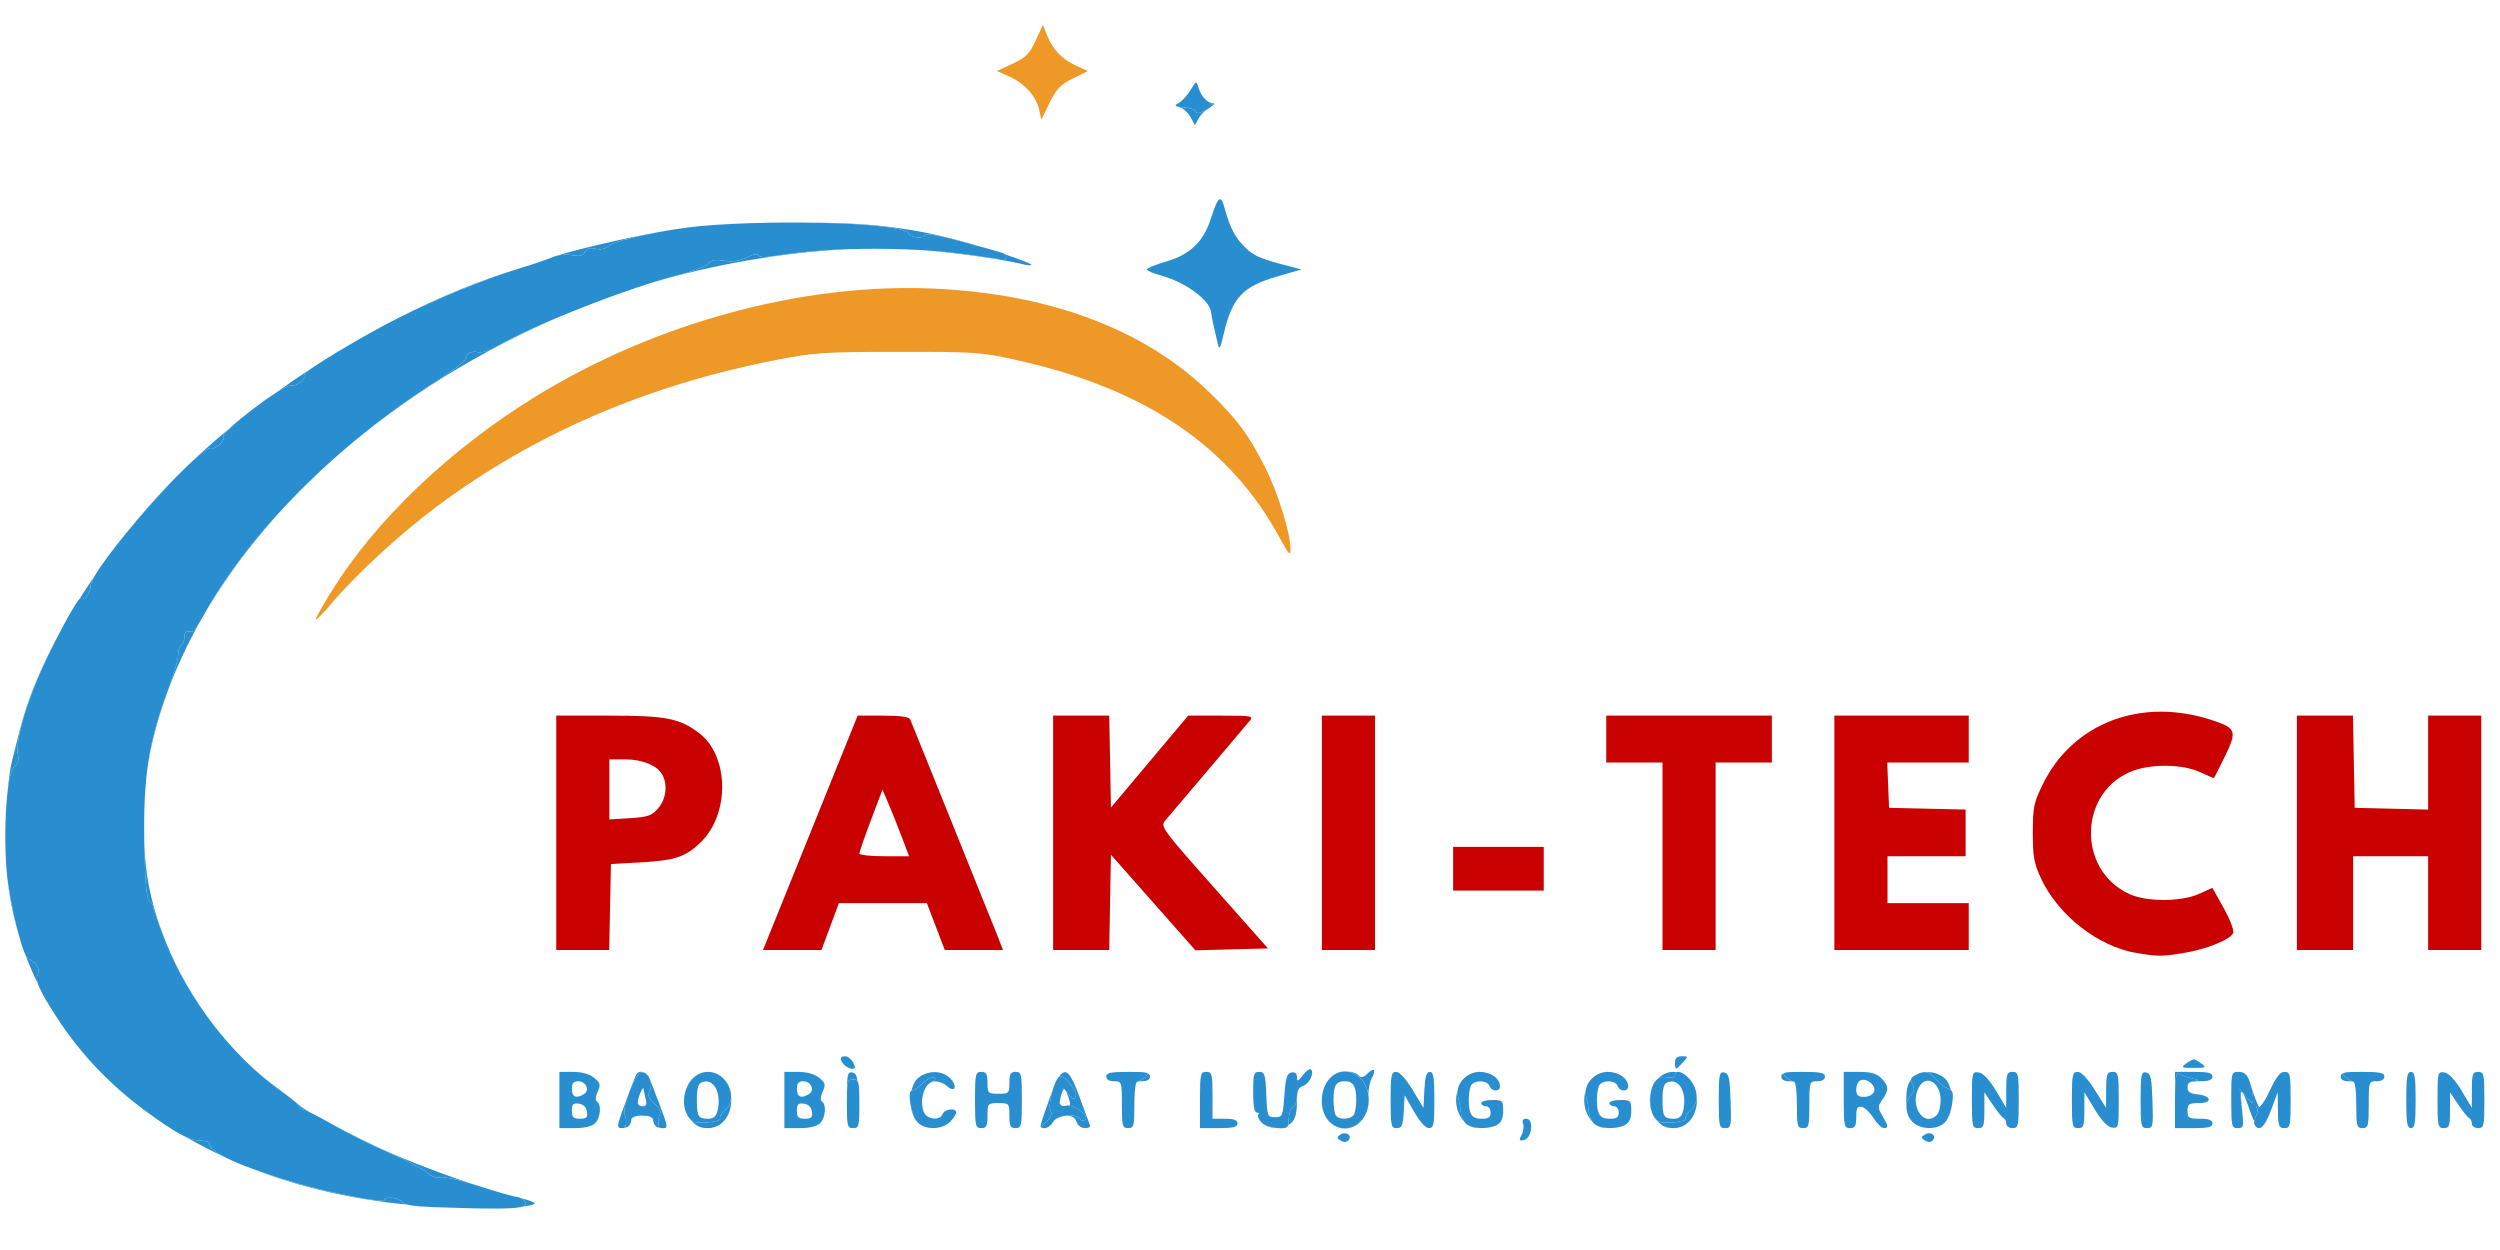 <svg xmlns="http://www.w3.org/2000/svg" width="800" height="400" viewBox="0 0 800 400">
<g>
<path d="M 341.78 350.80 C341.56,350.15 341.37,349.65 341.21,349.27 L 341.94 350.18 C343.37,351.94 343.77,352.04 344.25,350.80 C344.89,349.12 340.38,343.65 339.03,344.48 C339.00,344.50 338.97,344.52 338.93,344.55 C341.08,341.28 342.72,343.50 345.50,351.17 C347.15,355.71 348.65,359.77 348.83,360.21 C349.02,360.64 348.26,361.00 347.15,361.00 C346.01,361.00 344.86,360.13 344.50,359.00 C344.07,357.64 343.04,357.03 341.13,357.00 C343.01,356.76 344.91,357.05 345.51,358.02 C345.86,358.58 346.60,358.75 347.17,358.40 C348.73,357.43 344.85,354.17 342.19,353.80 C342.63,353.48 342.44,352.69 341.78,350.80 ZM 293.86 344.91 C296.94,342.42 301.48,342.48 304.04,345.04 C306.51,347.51 305.62,349.87 303.07,347.57 C301.72,346.34 299.89,345.85 298.33,346.13 C299.42,345.51 299.61,345.04 298.87,344.79 C298.15,344.55 296.51,345.40 295.23,346.68 C293.95,347.95 292.42,349.00 291.82,349.00 C291.78,349.00 291.73,349.01 291.69,349.02 C292.08,347.27 292.81,345.76 293.86,344.91 ZM 269.90 79.81 C249.95,80.90 228.04,84.66 208.47,90.50 C211.73,89.47 214.74,88.59 217.38,87.93 C221.85,86.81 226.03,85.19 226.68,84.34 C227.56,83.20 228.85,82.97 231.69,83.45 C234.36,83.90 236.54,83.58 238.95,82.38 C241.04,81.33 242.52,81.06 242.73,81.69 C242.95,82.35 244.74,82.43 247.79,81.91 C254.15,80.82 261.81,80.12 269.90,79.81 ZM 696.00 351.94 L 696.00 343.00 L 702.00 343.00 C706.67,343.00 708.00,343.33 708.00,344.50 C708.00,345.58 706.89,346.00 704.00,346.00 C701.89,346.00 700.84,346.14 700.36,346.66 C700.72,346.19 701.34,345.94 702.25,345.90 C703.98,345.82 703.78,345.62 701.41,345.06 C699.71,344.65 697.80,344.00 697.16,343.60 C696.31,343.07 696.00,345.31 696.00,351.94 ZM 63.81 199.24 C56.29,212.73 50.91,226.73 48.02,240.91 C47.70,242.46 47.42,244.10 47.18,245.82 C48.27,237.54 50.27,230.18 53.56,221.40 C55.45,216.36 57.00,211.07 57.00,209.67 C57.00,208.27 57.45,206.84 58.00,206.50 C58.55,206.16 59.00,205.01 59.00,203.94 C59.00,202.20 59.53,201.83 61.64,202.08 C61.90,202.11 62.78,200.93 63.81,199.24 ZM 530.07 358.37 C530.05,358.33 530.02,358.30 530.00,358.27 C531.00,359.24 532.32,359.41 535.39,359.17 C537.92,358.96 539.75,358.41 539.45,357.93 C539.16,357.45 539.83,356.27 540.96,355.30 C542.40,354.07 543.04,352.28 542.89,350.37 C542.96,350.89 543.00,351.44 543.00,352.00 C543.00,357.22 539.85,361.00 535.50,361.00 C533.07,361.00 531.58,360.28 530.07,358.37 ZM 221.07 358.37 C221.05,358.33 221.02,358.30 221.00,358.27 C222.00,359.24 223.32,359.41 226.39,359.17 C228.92,358.96 230.75,358.41 230.45,357.93 C230.16,357.45 230.83,356.27 231.96,355.30 C233.33,354.13 233.94,352.52 233.95,350.86 C233.98,351.23 234.00,351.61 234.00,352.00 C234.00,357.22 230.85,361.00 226.50,361.00 C224.07,361.00 222.58,360.28 221.07,358.37 ZM 208.00 345.48 C208.04,345.56 208.08,345.66 208.11,345.75 C212.69,357.61 213.76,360.26 213.08,360.84 C212.85,361.04 212.42,361.00 211.86,361.00 C211.47,361.00 211.10,360.91 210.76,360.76 C210.93,360.68 210.94,360.38 210.76,359.89 C210.49,359.13 210.64,357.78 211.09,356.89 C211.67,355.76 211.19,354.65 209.43,353.13 C207.56,351.50 207.17,350.54 207.86,349.23 C208.45,348.11 208.41,346.67 208.00,345.48 ZM 178.14 81.86 C183.92,79.99 198.98,76.42 209.50,74.49 C212.16,74.00 214.50,73.60 216.78,73.27 C207.14,74.74 196.37,77.26 194.89,78.60 C193.71,79.67 192.22,80.02 190.59,79.61 C188.85,79.17 187.83,79.48 187.18,80.64 C186.48,81.89 185.46,82.14 183.02,81.65 C181.57,81.36 179.75,81.45 178.14,81.86 ZM 176.23 102.55 C148.84,114.74 124.37,130.72 104.23,149.14 C115.12,139.18 127.23,129.86 140.00,121.77 C144.68,118.81 148.65,115.74 148.83,114.95 C149.28,112.98 150.87,112.15 153.09,112.73 C154.11,113.00 156.87,112.10 159.22,110.73 C163.22,108.40 169.31,105.52 176.23,102.55 ZM 108.17 360.83 C111.15,362.36 114.61,364.09 118.50,365.99 C126.72,370.00 139.49,375.01 150.52,378.69 C145.88,377.33 141.86,376.49 140.93,376.73 C139.70,377.05 138.04,376.47 136.70,375.26 C135.49,374.15 130.15,371.36 124.83,369.05 C120.07,366.98 113.00,363.48 108.17,360.83 ZM 260.43 71.26 C281.13,71.33 295.45,73.40 313.82,78.94 C312.05,78.46 309.88,77.88 307.25,77.17 C301.06,75.51 296.00,74.57 296.00,75.08 C296.00,76.55 291.27,76.14 290.69,74.62 C289.98,72.78 276.58,71.55 260.43,71.26 ZM 717.65 349.60 L 718.83 351.00 C720.84,353.39 720.93,353.41 720.97,351.40 C720.98,350.58 720.74,349.17 720.39,347.79 C720.44,347.94 720.49,348.09 720.54,348.25 C721.48,351.14 722.55,353.83 722.92,354.24 C722.92,354.25 722.93,354.25 722.93,354.26 C722.79,354.33 722.66,354.34 722.57,354.29 C721.98,353.95 721.82,354.04 722.21,354.47 C722.61,354.91 722.47,356.11 721.92,357.15 C721.63,357.69 721.45,358.29 721.38,358.82 C720.89,357.92 720.39,356.67 719.85,355.09 C718.82,352.05 718.09,350.22 717.65,349.60 ZM 2.40 253.71 C2.75,249.52 3.25,245.87 3.85,243.50 C4.41,241.30 5.54,236.80 6.37,233.50 C8.68,224.22 12.90,213.97 18.54,203.50 C15.90,208.60 13.17,214.33 11.50,218.50 C7.19,229.22 5.04,237.77 5.74,241.43 C6.09,243.23 5.70,244.50 4.56,245.33 C3.66,245.99 2.90,249.21 2.40,253.71 ZM 486.91 363.16 C487.51,362.05 487.72,360.44 487.39,359.57 C486.99,358.53 487.35,358.00 488.46,358.00 C490.91,358.00 490.18,364.35 487.67,364.83 C486.11,365.13 486.00,364.87 486.91,363.16 ZM 130.34 385.47 C112.77,383.79 96.42,379.99 81.68,374.36 C85.38,375.70 89.72,377.11 94.67,378.56 C104.69,381.52 123.00,385.09 123.00,384.09 C123.00,382.78 127.37,383.13 128.43,384.52 C128.71,384.90 129.33,385.22 130.34,385.47 ZM 381.03 37.56 C380.29,36.17 378.78,34.75 377.68,34.40 C377.32,34.28 377.03,34.19 376.81,34.10 C377.39,34.23 378.40,34.35 379.96,34.50 C381.31,34.64 382.57,35.22 382.76,35.79 C382.97,36.42 384.14,36.22 385.85,35.27 C384.90,36.06 384.00,37.07 383.55,37.90 L 382.38 40.09 ZM 437.87 350.26 C437.22,346.10 434.31,343.32 431.15,342.92 C432.58,342.91 433.90,343.30 434.74,344.14 C435.58,344.98 436.30,344.84 437.55,343.59 C439.77,341.38 440.49,342.22 438.90,345.16 C438.34,346.21 437.93,348.32 437.87,350.26 ZM 321.80 81.47 C326.40,83.01 330.00,84.42 330.00,84.69 C330.00,84.98 328.99,84.96 327.75,84.65 C321.62,83.12 308.54,81.22 297.38,80.21 C303.15,80.60 308.63,81.20 313.50,82.00 C320.90,83.22 322.00,83.23 322.00,82.12 C322.00,81.98 322.00,81.87 321.98,81.77 C321.96,81.67 321.90,81.57 321.80,81.47 ZM 200.13 352.81 C201.77,348.30 203.34,344.25 203.62,343.81 C204.19,342.89 205.13,342.76 206.05,343.23 C205.80,343.15 205.53,343.14 205.25,343.19 C203.12,343.60 198.86,354.76 199.98,357.00 C200.39,357.83 200.51,359.13 200.24,359.89 C200.06,360.38 200.07,360.68 200.24,360.76 C199.91,360.91 199.54,361.00 199.16,361.00 C197.21,361.00 197.24,360.71 200.13,352.81 ZM 622.14 344.91 C623.15,345.73 623.86,347.15 624.26,348.81 C624.03,348.62 623.74,348.47 623.38,348.34 C622.35,347.95 620.59,346.59 619.47,345.32 C618.28,343.96 617.33,343.25 616.27,343.11 C618.28,342.94 620.44,343.54 622.14,344.91 ZM 42.01 168.63 C49.11,159.93 56.85,151.71 64.91,144.45 C67.76,141.88 70.70,139.35 73.73,136.86 C72.11,138.39 71.19,139.52 71.51,139.85 C72.30,140.63 68.83,144.01 67.85,143.41 C65.92,142.21 52.54,156.04 42.01,168.63 ZM 333.00 360.19 C333.00,359.75 334.30,355.81 335.89,351.44 C336.19,350.62 336.48,349.86 336.75,349.15 C336.03,351.66 335.64,354.39 336.14,355.28 C336.78,356.44 336.42,357.46 334.83,358.94 C333.02,360.63 332.92,361.00 334.28,361.00 C334.31,361.00 334.34,361.00 334.36,361.00 C333.61,361.15 333.00,360.93 333.00,360.19 ZM 699.52 340.36 C700.54,339.61 701.66,339.00 702.00,339.00 C702.34,339.00 703.46,339.61 704.48,340.36 C706.16,341.59 705.92,341.73 702.00,341.73 C698.08,341.73 697.84,341.59 699.52,340.36 ZM 46.20 270.95 C46.44,275.36 46.89,279.53 47.57,283.14 C48.53,288.22 49.99,293.37 51.89,298.46 C50.21,294.11 49.00,290.67 49.00,290.23 C49.00,289.69 48.43,288.77 47.73,288.19 C46.86,287.47 46.43,282.63 46.20,270.95 ZM 270.20 340.80 C268.58,339.18 268.69,338.00 270.46,338.00 C271.27,338.00 272.41,338.90 273.00,340.00 C273.82,341.54 273.76,342.00 272.74,342.00 C272.00,342.00 270.86,341.46 270.20,340.80 ZM 12.14 314.82 C10.65,311.79 9.32,308.69 8.14,305.52 C8.49,306.28 8.81,306.74 9.08,306.84 C11.45,307.68 12.99,310.20 12.10,311.79 C11.70,312.50 11.69,313.43 12.14,314.82 ZM 412.16 360.06 C412.24,359.49 412.38,358.23 412.50,357.04 C412.64,355.69 413.25,354.42 413.87,354.21 C414.49,354.00 415.00,352.55 415.00,350.98 C415.00,349.83 415.22,348.98 415.67,348.38 C415.15,349.14 415.00,350.46 415.00,352.91 C415.00,356.27 414.46,358.18 413.17,359.35 C412.87,359.62 412.53,359.86 412.16,360.06 ZM 72.12 370.36 C67.76,368.36 63.55,366.18 59.53,363.85 C61.33,364.66 62.76,365.00 64.06,365.00 C65.68,365.00 67.00,365.42 67.00,365.93 C67.00,367.13 68.77,368.63 72.12,370.36 ZM 87.93 125.93 C91.90,123.07 95.96,120.28 100.09,117.60 C98.30,118.82 97.30,119.63 97.48,119.81 C98.47,120.81 94.89,123.78 93.19,123.36 C92.54,123.20 90.51,124.27 87.93,125.93 ZM 610.06 353.97 C610.02,353.37 610.00,352.72 610.00,352.00 C610.00,348.76 610.42,346.92 611.53,345.53 C611.50,345.91 611.66,346.37 611.99,346.97 C612.73,348.37 612.60,349.25 611.50,350.36 C610.58,351.28 610.11,352.58 610.06,353.97 ZM 615.99 364.96 C614.67,364.11 614.67,363.89 615.99,363.04 C617.82,361.86 619.91,363.49 618.44,364.96 C617.83,365.57 616.94,365.57 615.99,364.96 ZM 428.99 364.96 C427.67,364.11 427.67,363.89 428.99,363.04 C430.82,361.86 432.91,363.49 431.44,364.96 C430.83,365.57 429.94,365.57 428.99,364.96 ZM 25.45 191.65 C27.06,189.10 28.74,186.55 30.48,184.01 C29.53,185.61 29.00,186.83 29.00,187.53 C29.00,189.72 26.79,192.46 25.82,191.49 C25.75,191.42 25.63,191.48 25.45,191.65 ZM 271.00 351.93 C271.00,343.82 271.19,342.89 272.75,343.19 C273.64,343.36 274.10,343.93 274.39,345.94 C274.09,345.51 273.65,345.43 273.00,345.43 C271.22,345.43 271.01,346.06 271.00,352.66 C271.00,352.42 271.00,352.18 271.00,351.93 ZM 468.07 358.37 C465.83,355.51 465.48,351.79 466.47,348.73 C466.36,349.46 466.39,350.22 466.59,350.96 C466.98,352.36 467.34,354.44 467.40,355.60 C467.45,356.62 467.98,358.06 468.62,359.01 C468.44,358.81 468.26,358.60 468.07,358.37 ZM 509.07 358.37 C506.83,355.51 506.48,351.79 507.47,348.73 C507.36,349.46 507.39,350.22 507.59,350.96 C507.98,352.36 508.34,354.44 508.40,355.60 C508.45,356.62 508.98,358.06 509.62,359.01 C509.44,358.81 509.26,358.60 509.07,358.37 ZM 536.56 343.08 C536.21,343.22 536.00,343.56 536.00,344.12 C536.00,344.77 534.95,345.03 533.46,344.75 C532.20,344.51 531.25,344.66 530.44,345.29 C531.73,343.89 533.46,343.00 535.50,343.00 C535.86,343.00 536.22,343.03 536.56,343.08 ZM 166.66 383.39 C172.54,384.97 172.26,385.38 167.50,386.09 C167.37,386.10 167.24,386.12 167.11,386.14 C168.45,385.76 168.56,385.17 167.89,384.37 C167.57,383.99 167.12,383.64 166.66,383.39 ZM 129.05 100.95 C141.57,94.66 154.12,89.54 166.00,85.96 C156.50,88.82 140.65,95.26 129.05,100.95 ZM 101.77 151.42 C87.02,165.30 74.70,180.51 65.39,196.48 C73.85,181.33 86.52,165.76 101.77,151.42 ZM 363.67 346.40 C363.79,346.14 363.92,346.00 364.07,346.00 C364.66,346.00 365.82,345.33 366.64,344.50 C367.13,344.02 367.35,343.69 367.15,343.46 C367.77,343.69 368.00,344.03 368.00,344.50 C368.00,345.43 367.06,346.00 365.50,346.00 C364.61,346.00 364.04,346.02 363.67,346.40 ZM 574.33 346.40 C573.96,346.02 573.39,346.00 572.50,346.00 C570.94,346.00 570.00,345.43 570.00,344.50 C570.00,344.03 570.23,343.69 570.85,343.46 C570.65,343.69 570.87,344.02 571.36,344.50 C572.18,345.33 573.34,346.00 573.93,346.00 C574.08,346.00 574.21,346.14 574.33,346.40 ZM 751.50 346.00 C749.94,346.00 749.00,345.43 749.00,344.50 C749.00,344.03 749.23,343.69 749.85,343.46 C749.65,343.69 749.87,344.02 750.36,344.50 C751.18,345.33 752.34,346.00 752.93,346.00 C753.08,346.00 753.21,346.14 753.33,346.40 C752.96,346.02 752.39,346.00 751.50,346.00 ZM 80.78 341.65 C83.27,343.94 85.85,346.07 88.50,348.00 C91.80,350.42 94.96,352.87 95.52,353.45 C96.02,353.96 97.18,354.76 98.96,355.82 C97.90,355.30 97.19,355.00 96.99,355.00 C96.44,355.00 96.00,354.65 96.00,354.23 C96.00,353.80 93.19,351.44 89.75,348.99 C86.69,346.80 83.68,344.34 80.78,341.65 ZM 52.98 301.28 C57.16,311.57 63.08,321.55 70.14,330.28 C63.06,321.59 57.13,311.73 53.22,301.86 C53.14,301.67 53.06,301.47 52.98,301.28 ZM 5.95 299.00 C4.01,292.45 2.72,285.63 2.12,278.60 C2.62,284.49 4.29,292.89 5.95,299.00 ZM 717.68 360.14 C717.88,359.33 717.74,357.76 717.41,354.75 L 716.72 348.50 L 717.52 349.45 C716.99,348.94 716.98,350.72 717.42,354.75 C717.75,357.76 717.88,359.33 717.68,360.14 ZM 219.24 349.56 C220.10,345.94 222.79,343.00 226.50,343.00 C228.67,343.00 230.54,343.94 231.87,345.54 C230.55,344.03 228.68,343.00 226.50,343.00 C222.98,343.00 220.23,345.98 219.24,349.56 ZM 387.37 34.25 C388.00,33.69 388.18,33.24 387.75,33.09 C385.88,32.45 384.34,30.63 383.53,28.10 C384.42,30.89 386.39,32.99 388.18,33.04 C388.86,33.05 388.48,33.59 387.37,34.25 ZM 293.40 358.90 C292.38,357.76 291.75,356.01 291.49,354.11 C291.92,356.03 292.65,357.99 293.50,358.99 C293.47,358.96 293.44,358.93 293.40,358.90 ZM 528.35 349.15 C527.94,351.03 527.95,353.25 528.38,355.08 C527.79,353.11 527.82,351.02 528.35,349.15 ZM 403.65 359.17 C404.43,360.03 406.36,360.67 408.18,360.93 C406.39,360.88 404.67,360.29 403.65,359.17 ZM 425.17 358.69 C428.97,362.73 434.40,361.34 436.79,356.97 C434.48,361.37 429.05,362.81 425.17,358.69 ZM 622.50 359.00 C623.24,358.12 624.02,356.28 624.45,354.47 C624.17,356.23 623.56,357.83 622.60,358.90 C622.56,358.93 622.53,358.96 622.50,359.00 ZM 340.22 348.05 L 340.54 348.45 C340.35,348.52 340.16,348.90 339.90,349.55 C339.79,349.85 339.68,350.13 339.59,350.40 C339.60,350.36 339.61,350.32 339.62,350.28 L 340.22 348.05 ZM 519.47 360.24 C518.32,360.77 516.73,361.00 514.64,361.00 C513.14,361.00 512.02,360.77 511.05,360.20 C513.17,361.19 516.97,361.27 519.47,360.24 ZM 478.47 360.24 C477.32,360.77 475.73,361.00 473.64,361.00 C472.14,361.00 471.02,360.77 470.05,360.20 C472.17,361.19 475.97,361.27 478.47,360.24 ZM 340.27 353.94 C339.28,354.01 338.96,353.66 339.13,352.44 C339.11,353.33 339.48,353.79 340.27,353.94 ZM 295.74 356.11 C295.17,355.12 294.96,353.74 295.04,352.31 C295.07,353.77 295.30,355.19 295.74,356.11 ZM 208.98 358.22 C208.45,357.33 207.44,357.00 205.50,357.00 C207.70,357.00 208.82,357.39 208.98,358.22 ZM 202.02 358.22 C202.18,357.39 203.30,357.00 205.50,357.00 C203.56,357.00 202.55,357.33 202.02,358.22 ZM 273.04 361.00 L 273.02 361.00 C274.15,361.00 274.64,360.73 274.85,358.81 C274.70,360.81 274.21,361.00 273.04,361.00 ZM 297.80 360.94 C300.06,361.14 302.51,360.49 304.00,359.00 C302.47,360.53 300.06,361.18 297.80,360.94 ZM 612.00 359.00 C613.49,360.49 615.94,361.14 618.20,360.94 C615.94,361.18 613.53,360.53 612.00,359.00 ZM 160.90 381.89 C161.78,382.14 162.63,382.36 163.43,382.56 C163.98,382.70 164.50,382.83 164.99,382.96 C164.28,382.83 162.81,382.45 160.90,381.89 ZM 155.38 386.73 C153.24,386.72 150.90,386.67 148.37,386.58 C151.01,386.66 153.34,386.70 155.38,386.73 ZM 376.26 33.62 C376.32,33.42 376.71,33.18 377.41,32.79 C377.76,32.59 378.21,32.21 378.69,31.73 C378.19,32.25 377.70,32.66 377.32,32.88 C376.77,33.20 376.39,33.44 376.26,33.62 ZM 726.73 355.28 C725.92,357.48 725.19,359.00 724.50,359.84 C725.21,358.89 725.96,357.36 726.73,355.28 ZM 542.03 347.36 C541.73,346.77 541.37,346.19 540.93,345.63 C540.76,345.43 540.59,345.23 540.42,345.04 C541.07,345.69 541.61,346.47 542.03,347.36 ZM 111.46 110.55 C113.89,109.12 116.32,107.73 118.76,106.38 C116.32,107.74 113.84,109.16 111.46,110.55 ZM 301.64 356.50 C301.34,357.28 300.60,357.75 299.73,357.90 C300.61,357.74 301.34,357.27 301.64,356.50 ZM 612.00 359.00 C611.69,358.69 611.42,358.36 611.18,357.99 C611.42,358.35 611.69,358.69 612.00,359.00 Z" fill="rgba(40,142,208,1)"/>
<path d="M 138.50 386.27 C132.19,386.04 129.18,385.52 128.43,384.52 C127.37,383.13 123.00,382.78 123.00,384.09 C123.00,385.09 104.69,381.52 94.67,378.56 C77.03,373.37 67.00,368.79 67.00,365.93 C67.00,365.42 65.68,365.00 64.06,365.00 C60.63,365.00 56.22,362.60 46.50,355.46 C35.23,347.17 25.81,337.27 18.41,325.93 C12.59,317.01 11.07,313.62 12.10,311.79 C12.99,310.20 11.45,307.68 9.08,306.84 C7.29,306.20 2.98,288.72 2.12,278.60 C0.96,264.94 2.28,247.00 4.56,245.33 C5.70,244.50 6.09,243.23 5.74,241.43 C5.04,237.77 7.19,229.22 11.50,218.50 C15.40,208.80 25.01,190.67 25.82,191.49 C26.79,192.46 29.00,189.72 29.00,187.53 C29.00,181.83 64.60,141.40 67.85,143.41 C68.83,144.01 72.30,140.63 71.51,139.85 C70.15,138.49 90.83,122.77 93.19,123.36 C94.89,123.78 98.47,120.81 97.48,119.81 C96.75,119.08 116.46,107.23 127.85,101.54 C139.53,95.72 156.17,88.92 166.00,85.96 C170.12,84.72 174.91,83.10 176.64,82.36 C178.51,81.55 181.10,81.27 183.02,81.65 C185.46,82.14 186.48,81.89 187.18,80.64 C187.83,79.48 188.85,79.17 190.59,79.61 C192.22,80.02 193.71,79.67 194.89,78.60 C196.79,76.88 214.00,73.22 224.47,72.31 C250.19,70.06 289.46,71.44 290.69,74.62 C291.27,76.14 296.00,76.55 296.00,75.08 C296.00,74.57 301.06,75.51 307.25,77.17 C320.32,80.68 321.81,81.06 321.98,81.77 C322.00,81.87 322.00,81.98 322.00,82.12 C322.00,83.23 320.90,83.22 313.50,82.00 C294.38,78.86 265.85,78.82 247.79,81.91 C244.74,82.43 242.95,82.35 242.73,81.69 C242.52,81.06 241.04,81.33 238.95,82.38 C236.54,83.58 234.36,83.90 231.69,83.45 C228.85,82.97 227.56,83.20 226.68,84.34 C226.03,85.19 221.85,86.81 217.38,87.93 C201.30,91.98 171.08,103.83 159.22,110.73 C156.87,112.10 154.11,113.00 153.09,112.73 C150.87,112.15 149.28,112.98 148.83,114.95 C148.65,115.74 144.68,118.81 140.00,121.77 C107.72,142.23 79.65,170.48 64.92,197.33 C63.47,199.98 61.99,202.12 61.64,202.08 C59.53,201.83 59.00,202.20 59.00,203.94 C59.00,205.01 58.55,206.16 58.00,206.50 C57.45,206.84 57.00,208.27 57.00,209.67 C57.00,211.07 55.45,216.36 53.56,221.40 C47.58,237.37 45.84,248.67 46.17,269.27 C46.39,282.17 46.82,287.44 47.73,288.19 C48.43,288.77 49.00,289.69 49.00,290.23 C49.00,290.78 50.90,296.01 53.22,301.86 C60.39,319.97 74.37,338.01 89.75,348.99 C93.19,351.44 96.00,353.80 96.00,354.23 C96.00,354.65 96.44,355.00 96.99,355.00 C97.53,355.00 101.84,357.22 106.57,359.92 C111.29,362.63 119.51,366.74 124.83,369.05 C130.15,371.36 135.49,374.15 136.70,375.26 C138.04,376.47 139.70,377.05 140.93,376.73 C142.05,376.44 147.68,377.73 153.45,379.60 C159.22,381.47 164.57,383.00 165.35,383.00 C166.12,383.00 167.27,383.62 167.89,384.37 C169.96,386.86 164.63,387.20 138.50,386.27 ZM 389.63 109.75 C389.28,108.24 388.71,105.76 388.36,104.25 C388.00,102.74 387.63,100.76 387.53,99.85 C387.10,95.94 379.17,90.20 371.25,88.07 C368.91,87.44 367.00,86.60 367.00,86.21 C367.00,85.82 369.77,84.69 373.16,83.69 C380.87,81.43 385.07,77.41 387.46,70.00 C389.89,62.50 390.66,62.02 392.03,67.12 C393.62,73.01 395.48,76.44 398.75,79.47 C401.48,82.00 403.50,82.85 412.00,85.05 L 416.50 86.22 L 408.72 88.47 C397.67,91.66 394.30,95.25 391.61,106.74 C390.42,111.81 390.18,112.17 389.63,109.75 ZM 425.17 358.69 C422.28,355.61 422.23,349.24 425.07,345.63 C429.69,339.76 438.00,343.86 438.00,352.00 C438.00,359.93 430.17,364.01 425.17,358.69 ZM 251.00 343.00 L 255.39 343.00 C258.20,343.00 260.62,343.68 262.10,344.88 C264.14,346.54 264.28,347.08 263.25,349.35 C262.52,350.96 262.44,352.15 263.04,352.52 C264.54,353.45 264.17,357.69 262.43,359.43 C261.43,360.43 259.08,361.00 255.93,361.00 L 251.00 361.00 L 251.00 343.00 ZM 179.00 343.00 L 183.39 343.00 C186.20,343.00 188.62,343.68 190.10,344.88 C192.14,346.54 192.28,347.08 191.25,349.35 C190.52,350.96 190.44,352.15 191.04,352.52 C192.54,353.45 192.17,357.69 190.43,359.43 C189.43,360.43 187.08,361.00 183.93,361.00 L 179.00 361.00 L 179.00 343.00 ZM 612.00 359.00 C609.64,356.64 609.39,352.46 611.50,350.36 C612.60,349.25 612.73,348.37 611.99,346.97 C611.19,345.48 611.39,344.86 612.92,344.04 C615.83,342.49 617.22,342.76 619.47,345.32 C620.59,346.59 622.35,347.95 623.38,348.34 C624.93,348.91 625.16,349.74 624.71,353.10 C624.41,355.33 623.39,358.02 622.43,359.08 C620.11,361.64 614.60,361.60 612.00,359.00 ZM 220.39 357.54 C216.56,352.06 220.36,343.00 226.50,343.00 C232.73,343.00 236.47,351.44 231.96,355.30 C230.83,356.27 230.16,357.45 230.45,357.93 C230.75,358.41 228.92,358.96 226.39,359.17 C222.67,359.46 221.52,359.15 220.39,357.54 ZM 590.00 352.00 L 590.00 343.00 L 595.00 343.00 C598.67,343.00 600.53,343.53 602.00,345.00 C604.43,347.43 604.50,348.84 602.36,351.90 C600.83,354.08 600.83,354.45 602.36,357.03 C604.33,360.36 604.39,361.01 602.75,360.96 C602.06,360.94 600.59,359.48 599.49,357.72 C598.38,355.96 596.69,354.37 595.74,354.19 C594.35,353.92 594.00,354.57 594.00,357.43 C594.00,360.33 593.63,361.00 592.00,361.00 C590.15,361.00 590.00,360.33 590.00,352.00 ZM 529.39 357.54 C527.57,354.95 527.61,349.00 529.46,346.35 C530.51,344.87 531.66,344.40 533.46,344.75 C534.95,345.03 536.00,344.77 536.00,344.12 C536.00,342.09 538.82,342.96 540.93,345.63 C543.57,348.99 543.58,353.06 540.96,355.30 C539.83,356.27 539.16,357.45 539.45,357.93 C539.75,358.41 537.92,358.96 535.39,359.17 C531.67,359.46 530.52,359.15 529.39,357.54 ZM 663.00 352.00 C663.00,343.91 663.19,343.00 664.85,343.00 C666.02,343.00 668.04,345.12 670.32,348.75 L 673.93 354.50 L 673.97 348.75 C674.00,343.68 674.24,343.00 676.00,343.00 C677.85,343.00 678.00,343.67 678.00,352.07 C678.00,360.84 677.93,361.13 675.81,360.82 C674.39,360.61 672.45,358.56 670.31,355.00 L 667.01 349.50 L 667.00 355.25 C667.00,360.33 666.77,361.00 665.00,361.00 C663.15,361.00 663.00,360.33 663.00,352.00 ZM 631.00 351.93 C631.00,343.16 631.07,342.87 633.19,343.18 C634.61,343.39 636.55,345.44 638.69,349.00 L 641.99 354.50 L 642.00 348.75 C642.00,343.67 642.23,343.00 644.00,343.00 C645.85,343.00 646.00,343.67 646.00,352.00 C646.00,360.33 645.85,361.00 644.00,361.00 C642.90,361.00 642.00,360.36 642.00,359.58 C642.00,358.80 641.63,358.02 641.18,357.83 C640.73,357.65 639.15,355.71 637.68,353.52 L 635.00 349.54 L 635.00 355.27 C635.00,360.33 634.77,361.00 633.00,361.00 C631.15,361.00 631.00,360.33 631.00,351.93 ZM 780.00 351.93 C780.00,343.16 780.07,342.87 782.19,343.18 C783.61,343.39 785.55,345.44 787.69,349.00 L 790.99 354.50 L 791.00 348.75 C791.00,343.67 791.23,343.00 793.00,343.00 C794.85,343.00 795.00,343.67 795.00,352.00 C795.00,360.33 794.85,361.00 793.00,361.00 C791.90,361.00 791.00,360.36 791.00,359.58 C791.00,358.80 790.63,358.02 790.18,357.83 C789.73,357.65 788.15,355.71 786.68,353.52 L 784.00 349.54 L 784.00 355.27 C784.00,360.33 783.77,361.00 782.00,361.00 C780.15,361.00 780.00,360.33 780.00,351.93 ZM 445.00 352.00 C445.00,344.06 445.21,343.00 446.77,343.00 C447.85,343.00 449.89,345.23 452.02,348.75 L 455.50 354.50 L 455.80 348.75 C456.02,344.53 456.49,343.00 457.55,343.00 C458.71,343.00 459.00,344.80 459.00,352.00 C459.00,359.91 458.79,361.00 457.25,361.00 C456.19,361.00 454.32,358.94 452.50,355.75 L 449.50 350.50 L 449.20 355.75 C448.94,360.18 448.59,361.00 446.95,361.00 C445.16,361.00 445.00,360.25 445.00,352.00 ZM 312.00 352.00 C312.00,343.67 312.15,343.00 314.00,343.00 C315.62,343.00 316.00,343.67 316.00,346.50 C316.00,349.83 316.17,350.00 319.50,350.00 C322.83,350.00 323.00,349.83 323.00,346.50 C323.00,343.67 323.38,343.00 325.00,343.00 C326.85,343.00 327.00,343.67 327.00,352.00 C327.00,360.33 326.85,361.00 325.00,361.00 C323.33,361.00 323.00,360.33 323.00,357.00 C323.00,353.10 322.92,353.00 319.50,353.00 C316.08,353.00 316.00,353.10 316.00,357.00 C316.00,360.33 315.67,361.00 314.00,361.00 C312.15,361.00 312.00,360.33 312.00,352.00 ZM 403.65 359.17 C402.74,358.16 402.30,357.04 402.66,356.67 C403.03,356.30 402.81,356.00 402.17,356.00 C401.40,356.00 401.00,353.79 401.00,349.50 C401.00,343.72 401.22,343.00 402.96,343.00 C404.69,343.00 404.95,343.82 405.21,350.25 C405.49,357.24 405.59,357.50 408.00,357.50 C410.38,357.50 410.52,357.17 411.00,350.51 C411.40,344.89 411.84,343.45 413.25,343.19 C414.39,342.97 415.01,343.49 415.02,344.68 C415.04,346.22 415.34,346.11 416.95,344.01 C418.00,342.65 419.16,341.83 419.52,342.19 C420.68,343.34 418.97,346.87 416.95,347.52 C415.62,347.94 415.00,349.04 415.00,350.98 C415.00,352.55 414.49,354.00 413.87,354.21 C413.25,354.42 412.64,355.69 412.50,357.04 C412.37,358.39 412.20,359.84 412.13,360.25 C411.86,361.80 405.28,360.96 403.65,359.17 ZM 509.87 359.35 C509.12,358.44 508.45,356.75 508.40,355.60 C508.34,354.44 507.98,352.36 507.59,350.96 C506.54,347.15 510.14,343.00 514.50,343.00 C518.00,343.00 521.00,345.11 521.00,347.57 C521.00,349.47 518.37,349.41 517.64,347.50 C516.88,345.51 512.38,345.57 511.61,347.58 C511.27,348.45 511.00,350.44 511.00,352.00 C511.00,356.58 511.97,358.00 515.11,358.00 C517.33,358.00 518.00,357.54 518.00,356.00 C518.00,354.89 517.33,354.00 516.50,354.00 C515.67,354.00 515.00,353.55 515.00,353.00 C515.00,352.45 516.58,352.00 518.50,352.00 C521.83,352.00 522.00,352.17 522.00,355.46 C522.00,357.87 521.41,359.25 520.07,359.96 C517.09,361.56 511.42,361.21 509.87,359.35 ZM 468.87 359.35 C468.12,358.44 467.45,356.75 467.40,355.60 C467.34,354.44 466.98,352.36 466.59,350.96 C465.54,347.15 469.14,343.00 473.50,343.00 C477.00,343.00 480.00,345.11 480.00,347.57 C480.00,349.47 477.37,349.41 476.64,347.50 C475.88,345.51 471.38,345.57 470.61,347.58 C470.27,348.45 470.00,350.44 470.00,352.00 C470.00,356.58 470.97,358.00 474.11,358.00 C476.33,358.00 477.00,357.54 477.00,356.00 C477.00,354.89 476.33,354.00 475.50,354.00 C474.67,354.00 474.00,353.55 474.00,353.00 C474.00,352.45 475.58,352.00 477.50,352.00 C480.83,352.00 481.00,352.17 481.00,355.46 C481.00,357.87 480.41,359.25 479.07,359.96 C476.09,361.56 470.42,361.21 468.87,359.35 ZM 721.51 360.02 C721.18,359.48 721.36,358.19 721.92,357.15 C722.47,356.11 722.61,354.91 722.21,354.47 C721.82,354.04 721.98,353.95 722.57,354.29 C723.18,354.63 724.80,352.35 726.36,348.95 C728.34,344.64 729.63,343.00 731.05,343.00 C732.84,343.00 733.00,343.74 733.00,352.00 C733.00,360.33 732.85,361.00 731.00,361.00 C729.24,361.00 728.99,360.31 728.93,355.25 L 728.87 349.50 L 726.74 355.25 C724.75,360.64 722.92,362.30 721.51,360.02 ZM 200.24 359.89 C200.51,359.13 200.39,357.83 199.98,357.00 C198.86,354.76 203.12,343.60 205.25,343.19 C207.44,342.77 209.15,346.75 207.86,349.23 C207.17,350.54 207.56,351.50 209.43,353.13 C211.19,354.65 211.67,355.76 211.09,356.89 C210.64,357.78 210.49,359.13 210.76,359.89 C211.07,360.74 210.82,361.01 210.13,360.58 C209.51,360.20 209.00,359.23 209.00,358.44 C209.00,357.46 207.88,357.00 205.50,357.00 C203.12,357.00 202.00,357.46 202.00,358.44 C202.00,359.23 201.49,360.20 200.87,360.58 C200.18,361.01 199.93,360.74 200.24,359.89 ZM 696.00 351.94 C696.00,345.31 696.31,343.07 697.16,343.60 C697.80,344.00 699.71,344.65 701.41,345.06 C703.78,345.62 703.98,345.82 702.25,345.90 C700.73,345.97 700.00,346.63 700.00,347.94 C700.00,349.38 700.81,349.95 703.17,350.19 C707.76,350.64 708.10,353.00 703.58,353.00 C700.43,353.00 700.00,353.30 700.00,355.50 C700.00,357.75 700.40,358.00 704.00,358.00 C706.89,358.00 708.00,358.42 708.00,359.50 C708.00,360.67 706.67,361.00 702.00,361.00 L 696.00 361.00 ZM 575.00 353.50 C575.00,348.83 574.60,346.00 573.93,346.00 C573.34,346.00 572.18,345.33 571.36,344.50 C570.02,343.17 570.64,343.00 576.93,343.00 C582.55,343.00 584.00,343.31 584.00,344.50 C584.00,345.43 583.06,346.00 581.50,346.00 C579.06,346.00 579.00,346.17 579.00,353.50 C579.00,360.33 578.82,361.00 577.00,361.00 C575.18,361.00 575.00,360.33 575.00,353.50 ZM 754.00 353.50 C754.00,348.83 753.60,346.00 752.93,346.00 C752.34,346.00 751.18,345.33 750.36,344.50 C749.02,343.17 749.64,343.00 755.93,343.00 C761.55,343.00 763.00,343.31 763.00,344.50 C763.00,345.43 762.06,346.00 760.50,346.00 C758.06,346.00 758.00,346.17 758.00,353.50 C758.00,360.33 757.82,361.00 756.00,361.00 C754.18,361.00 754.00,360.33 754.00,353.50 ZM 359.00 353.50 C359.00,346.17 358.94,346.00 356.50,346.00 C354.94,346.00 354.00,345.43 354.00,344.50 C354.00,343.31 355.45,343.00 361.07,343.00 C367.36,343.00 367.98,343.17 366.64,344.50 C365.82,345.33 364.66,346.00 364.07,346.00 C363.40,346.00 363.00,348.83 363.00,353.50 C363.00,360.33 362.82,361.00 361.00,361.00 C359.18,361.00 359.00,360.33 359.00,353.50 ZM 384.00 352.00 C384.00,343.67 384.15,343.00 386.00,343.00 C387.82,343.00 388.00,343.67 388.00,350.50 L 388.00 358.00 L 392.00 358.00 C394.89,358.00 396.00,358.42 396.00,359.50 C396.00,360.67 394.67,361.00 390.00,361.00 L 384.00 361.00 ZM 293.57 359.08 C291.53,356.82 290.17,349.00 291.82,349.00 C292.42,349.00 293.95,347.95 295.23,346.68 C296.51,345.40 298.15,344.55 298.87,344.79 C299.71,345.07 299.35,345.64 297.84,346.39 C295.16,347.72 294.03,354.13 296.06,356.57 C297.61,358.44 300.91,358.40 301.64,356.50 C302.28,354.84 306.00,354.41 306.00,356.00 C306.00,356.55 305.10,357.90 304.00,359.00 C301.40,361.60 295.89,361.64 293.57,359.08 ZM 334.83 358.94 C336.42,357.46 336.78,356.44 336.14,355.28 C335.21,353.62 337.38,345.50 339.03,344.48 C340.38,343.65 344.89,349.12 344.25,350.80 C343.77,352.04 343.37,351.94 341.94,350.18 L 340.22 348.05 L 339.62 350.28 C338.67,353.83 338.87,354.26 341.26,353.80 C343.79,353.32 348.92,357.31 347.17,358.40 C346.60,358.75 345.86,358.58 345.51,358.02 C344.34,356.12 338.16,356.84 337.00,359.00 C336.41,360.10 335.19,361.00 334.28,361.00 C332.92,361.00 333.02,360.63 334.83,358.94 ZM 714.00 352.00 C714.00,343.16 714.04,343.00 716.40,343.00 C718.20,343.00 719.08,343.80 719.90,346.15 C720.51,347.88 720.99,350.24 720.97,351.40 C720.93,353.41 720.84,353.39 718.83,351.00 L 716.72 348.50 L 717.41 354.75 C718.06,360.61 717.97,361.00 716.05,361.00 C714.14,361.00 714.00,360.41 714.00,352.00 ZM 619.80 356.80 C620.46,356.14 621.00,353.98 621.00,352.00 C621.00,346.36 616.34,343.64 614.04,347.93 C610.92,353.76 615.62,360.98 619.80,356.80 ZM 433.39 356.42 C433.73,355.55 434.00,353.56 434.00,352.00 C434.00,347.67 433.01,346.00 430.45,346.00 C427.52,346.00 426.73,347.27 426.73,352.00 C426.73,354.06 427.04,356.26 427.42,356.87 C428.46,358.56 432.70,358.23 433.39,356.42 ZM 229.56 355.62 C231.02,349.82 228.40,344.87 224.64,346.31 C223.43,346.77 223.00,348.22 223.00,351.80 C223.00,357.32 223.40,358.00 226.65,358.00 C228.25,358.00 229.15,357.27 229.56,355.62 ZM 538.56 355.62 C540.02,349.82 537.40,344.87 533.64,346.31 C532.43,346.77 532.00,348.22 532.00,351.80 C532.00,357.32 532.40,358.00 535.65,358.00 C537.25,358.00 538.15,357.27 538.56,355.62 ZM 550.00 351.93 C550.00,343.82 550.19,342.89 551.75,343.19 C553.23,343.47 553.54,344.87 553.79,352.26 C554.06,360.48 553.96,361.00 552.04,361.00 C550.14,361.00 550.00,360.39 550.00,351.93 ZM 685.00 351.93 C685.00,343.82 685.19,342.89 686.75,343.19 C688.23,343.47 688.54,344.87 688.79,352.26 C689.06,360.48 688.96,361.00 687.04,361.00 C685.14,361.00 685.00,360.39 685.00,351.93 ZM 271.00 353.21 C271.00,346.10 271.17,345.43 273.00,345.43 C274.83,345.43 275.00,346.10 275.00,353.21 C275.00,360.33 274.83,361.00 273.00,361.00 C271.17,361.00 271.00,360.33 271.00,353.21 ZM 382.76 35.79 C382.57,35.22 381.31,34.64 379.96,34.50 C375.65,34.07 375.47,33.96 377.32,32.88 C378.32,32.30 379.96,30.47 380.97,28.81 C382.79,25.82 382.81,25.81 383.53,28.10 C384.34,30.63 385.88,32.45 387.75,33.09 C388.41,33.32 387.64,34.25 386.03,35.17 C384.22,36.21 382.98,36.44 382.76,35.79 ZM 770.00 352.00 C770.00,344.67 770.28,343.00 771.50,343.00 C772.72,343.00 773.00,344.67 773.00,352.00 C773.00,359.33 772.72,361.00 771.50,361.00 C770.28,361.00 770.00,359.33 770.00,352.00 ZM 599.69 349.36 C600.44,347.41 597.48,344.88 595.40,345.68 C594.63,345.97 594.00,347.29 594.00,348.61 C594.00,350.50 594.53,351.00 596.53,351.00 C597.96,351.00 599.34,350.28 599.69,349.36 ZM 187.82 355.75 C187.61,354.30 186.70,353.39 185.25,353.18 C183.42,352.92 183.00,353.34 183.00,355.43 C183.00,357.52 183.48,358.00 185.57,358.00 C187.66,358.00 188.08,357.58 187.82,355.75 ZM 259.82 355.75 C259.61,354.30 258.70,353.39 257.25,353.18 C255.42,352.92 255.00,353.34 255.00,355.43 C255.00,357.52 255.48,358.00 257.57,358.00 C259.66,358.00 260.08,357.58 259.82,355.75 ZM 186.90 350.09 C188.82,348.87 187.51,346.00 185.03,346.00 C183.53,346.00 183.00,346.65 183.00,348.50 C183.00,351.06 184.43,351.65 186.90,350.09 ZM 258.90 350.09 C260.82,348.87 259.51,346.00 257.03,346.00 C255.53,346.00 255.00,346.65 255.00,348.50 C255.00,351.06 256.43,351.65 258.90,350.09 ZM 206.63 351.75 C206.30,350.51 205.99,349.05 205.94,348.50 C205.84,347.25 204.17,351.05 204.07,352.75 C204.03,353.44 204.73,354.00 205.62,354.00 C206.81,354.00 207.07,353.40 206.63,351.75 ZM 536.00 340.00 C536.00,338.62 536.67,338.00 538.15,338.00 C540.25,338.00 540.26,338.06 538.50,340.00 C537.50,341.10 536.53,342.00 536.35,342.00 C536.16,342.00 536.00,341.10 536.00,340.00 Z" fill="rgba(41,142,207,1)"/>
<path d="M 337.00 229.00 L 354.95 229.00 L 355.50 258.42 L 367.86 243.71 L 380.22 229.00 L 390.77 229.00 C400.71,229.00 401.23,229.10 399.83,230.75 C399.01,231.71 393.02,238.80 386.51,246.50 C380.01,254.20 373.90,261.40 372.94,262.50 C371.23,264.45 371.64,265.01 388.47,284.00 L 405.76 303.50 L 382.50 304.09 L 380.00 301.25 C378.62,299.69 372.55,292.81 366.50,285.96 L 355.50 273.51 L 355.22 288.76 L 354.95 304.00 L 337.00 304.00 L 337.00 229.00 ZM 735.00 229.00 L 752.95 229.00 L 753.50 258.50 L 777.00 259.06 L 777.00 229.00 L 794.00 229.00 L 794.00 304.00 L 777.00 304.00 L 777.00 274.00 L 753.00 274.00 L 753.00 304.00 L 735.00 304.00 L 735.00 229.00 ZM 274.45 229.00 L 282.62 229.00 C288.22,229.00 290.94,229.39 291.28,230.25 C291.55,230.94 297.41,245.45 304.31,262.50 C311.20,279.55 317.77,295.86 318.91,298.75 L 320.97 304.00 L 302.33 304.00 L 296.60 289.00 L 268.45 289.00 L 265.66 296.50 L 262.87 304.00 L 244.16 304.00 L 274.45 229.00 ZM 178.00 229.00 L 194.87 229.00 C213.21,229.00 217.47,229.83 223.79,234.65 C233.25,241.87 233.58,260.27 224.41,269.34 C219.56,274.15 216.19,275.32 205.50,275.93 L 195.50 276.50 L 195.22 290.25 L 194.94 304.00 L 178.00 304.00 L 178.00 229.00 ZM 683.59 304.94 C671.48,302.91 658.67,292.93 653.20,281.25 C650.89,276.34 650.50,274.19 650.50,266.48 C650.50,258.33 650.81,256.82 653.73,250.89 C663.41,231.23 685.34,222.97 707.95,230.48 C715.59,233.02 715.90,233.93 711.97,242.05 C710.13,245.87 708.52,249.00 708.42,249.00 C708.31,249.00 706.26,248.11 703.86,247.02 C698.51,244.59 689.02,244.38 682.89,246.54 C665.23,252.77 664.30,278.33 681.46,286.12 C687.02,288.65 698.07,288.60 703.73,286.03 L 707.97 284.11 L 711.58 290.58 C713.57,294.13 714.94,297.72 714.62,298.55 C713.81,300.65 706.06,303.78 698.70,304.98 C691.74,306.11 690.53,306.11 683.59,304.94 ZM 587.00 229.00 L 630.00 229.00 L 630.00 244.00 L 603.91 244.00 L 604.50 258.50 L 616.75 258.78 L 629.00 259.06 L 629.00 274.00 L 604.00 274.00 L 604.00 289.00 L 630.00 289.00 L 630.00 304.00 L 587.00 304.00 L 587.00 229.00 ZM 532.00 244.00 L 514.00 244.00 L 514.00 229.00 L 567.00 229.00 L 567.00 244.00 L 549.00 244.00 L 549.00 304.00 L 532.00 304.00 L 532.00 244.00 ZM 423.00 229.00 L 440.00 229.00 L 440.00 304.00 L 423.00 304.00 L 423.00 229.00 ZM 465.00 271.00 L 494.00 271.00 L 494.00 285.00 L 465.00 285.00 L 465.00 271.00 ZM 210.63 258.64 C213.14,255.72 213.71,251.19 211.97,247.94 C210.38,244.98 205.61,243.00 200.05,243.00 L 195.00 243.00 L 195.00 262.23 L 201.63 261.81 C207.36,261.45 208.59,261.01 210.63,258.64 ZM 288.54 267.75 C287.24,264.31 285.32,259.52 284.28,257.09 L 282.39 252.69 L 278.69 262.46 C276.66,267.83 275.00,272.63 275.00,273.11 C275.00,273.60 278.58,274.00 282.96,274.00 L 290.91 274.00 Z" fill="rgba(201,2,1,1)"/>
<path d="M 101.00 198.27 C101.00,197.80 103.22,193.84 105.93,189.46 C120.23,166.38 143.88,143.80 171.58,126.77 C209.66,103.37 256.41,90.64 298.00,92.32 C335.43,93.84 366.02,105.23 386.84,125.39 C395.89,134.15 399.61,139.15 404.93,149.73 C409.02,157.85 413.02,170.87 412.98,175.91 C412.96,178.00 412.32,177.32 409.65,172.37 C393.76,142.89 366.81,124.55 325.81,115.33 C314.05,112.68 312.33,112.56 287.50,112.59 C263.45,112.61 260.48,112.81 247.92,115.28 C206.60,123.40 170.59,139.01 139.50,162.28 C127.86,170.99 114.16,183.60 106.43,192.71 C103.44,196.23 101.00,198.73 101.00,198.27 ZM 332.53 35.13 C331.58,30.81 327.94,26.73 323.08,24.54 L 319.03 22.71 L 324.05 20.39 C328.26,18.44 329.44,17.25 331.40,13.01 L 333.74 7.96 L 335.03 11.23 C336.83,15.79 339.85,18.97 344.31,21.00 L 348.12 22.73 L 343.31 25.12 C339.37,27.07 338.02,28.48 335.86,32.91 L 333.23 38.32 L 332.53 35.13 Z" fill="rgba(237,152,39,1)"/>
</g>
</svg>